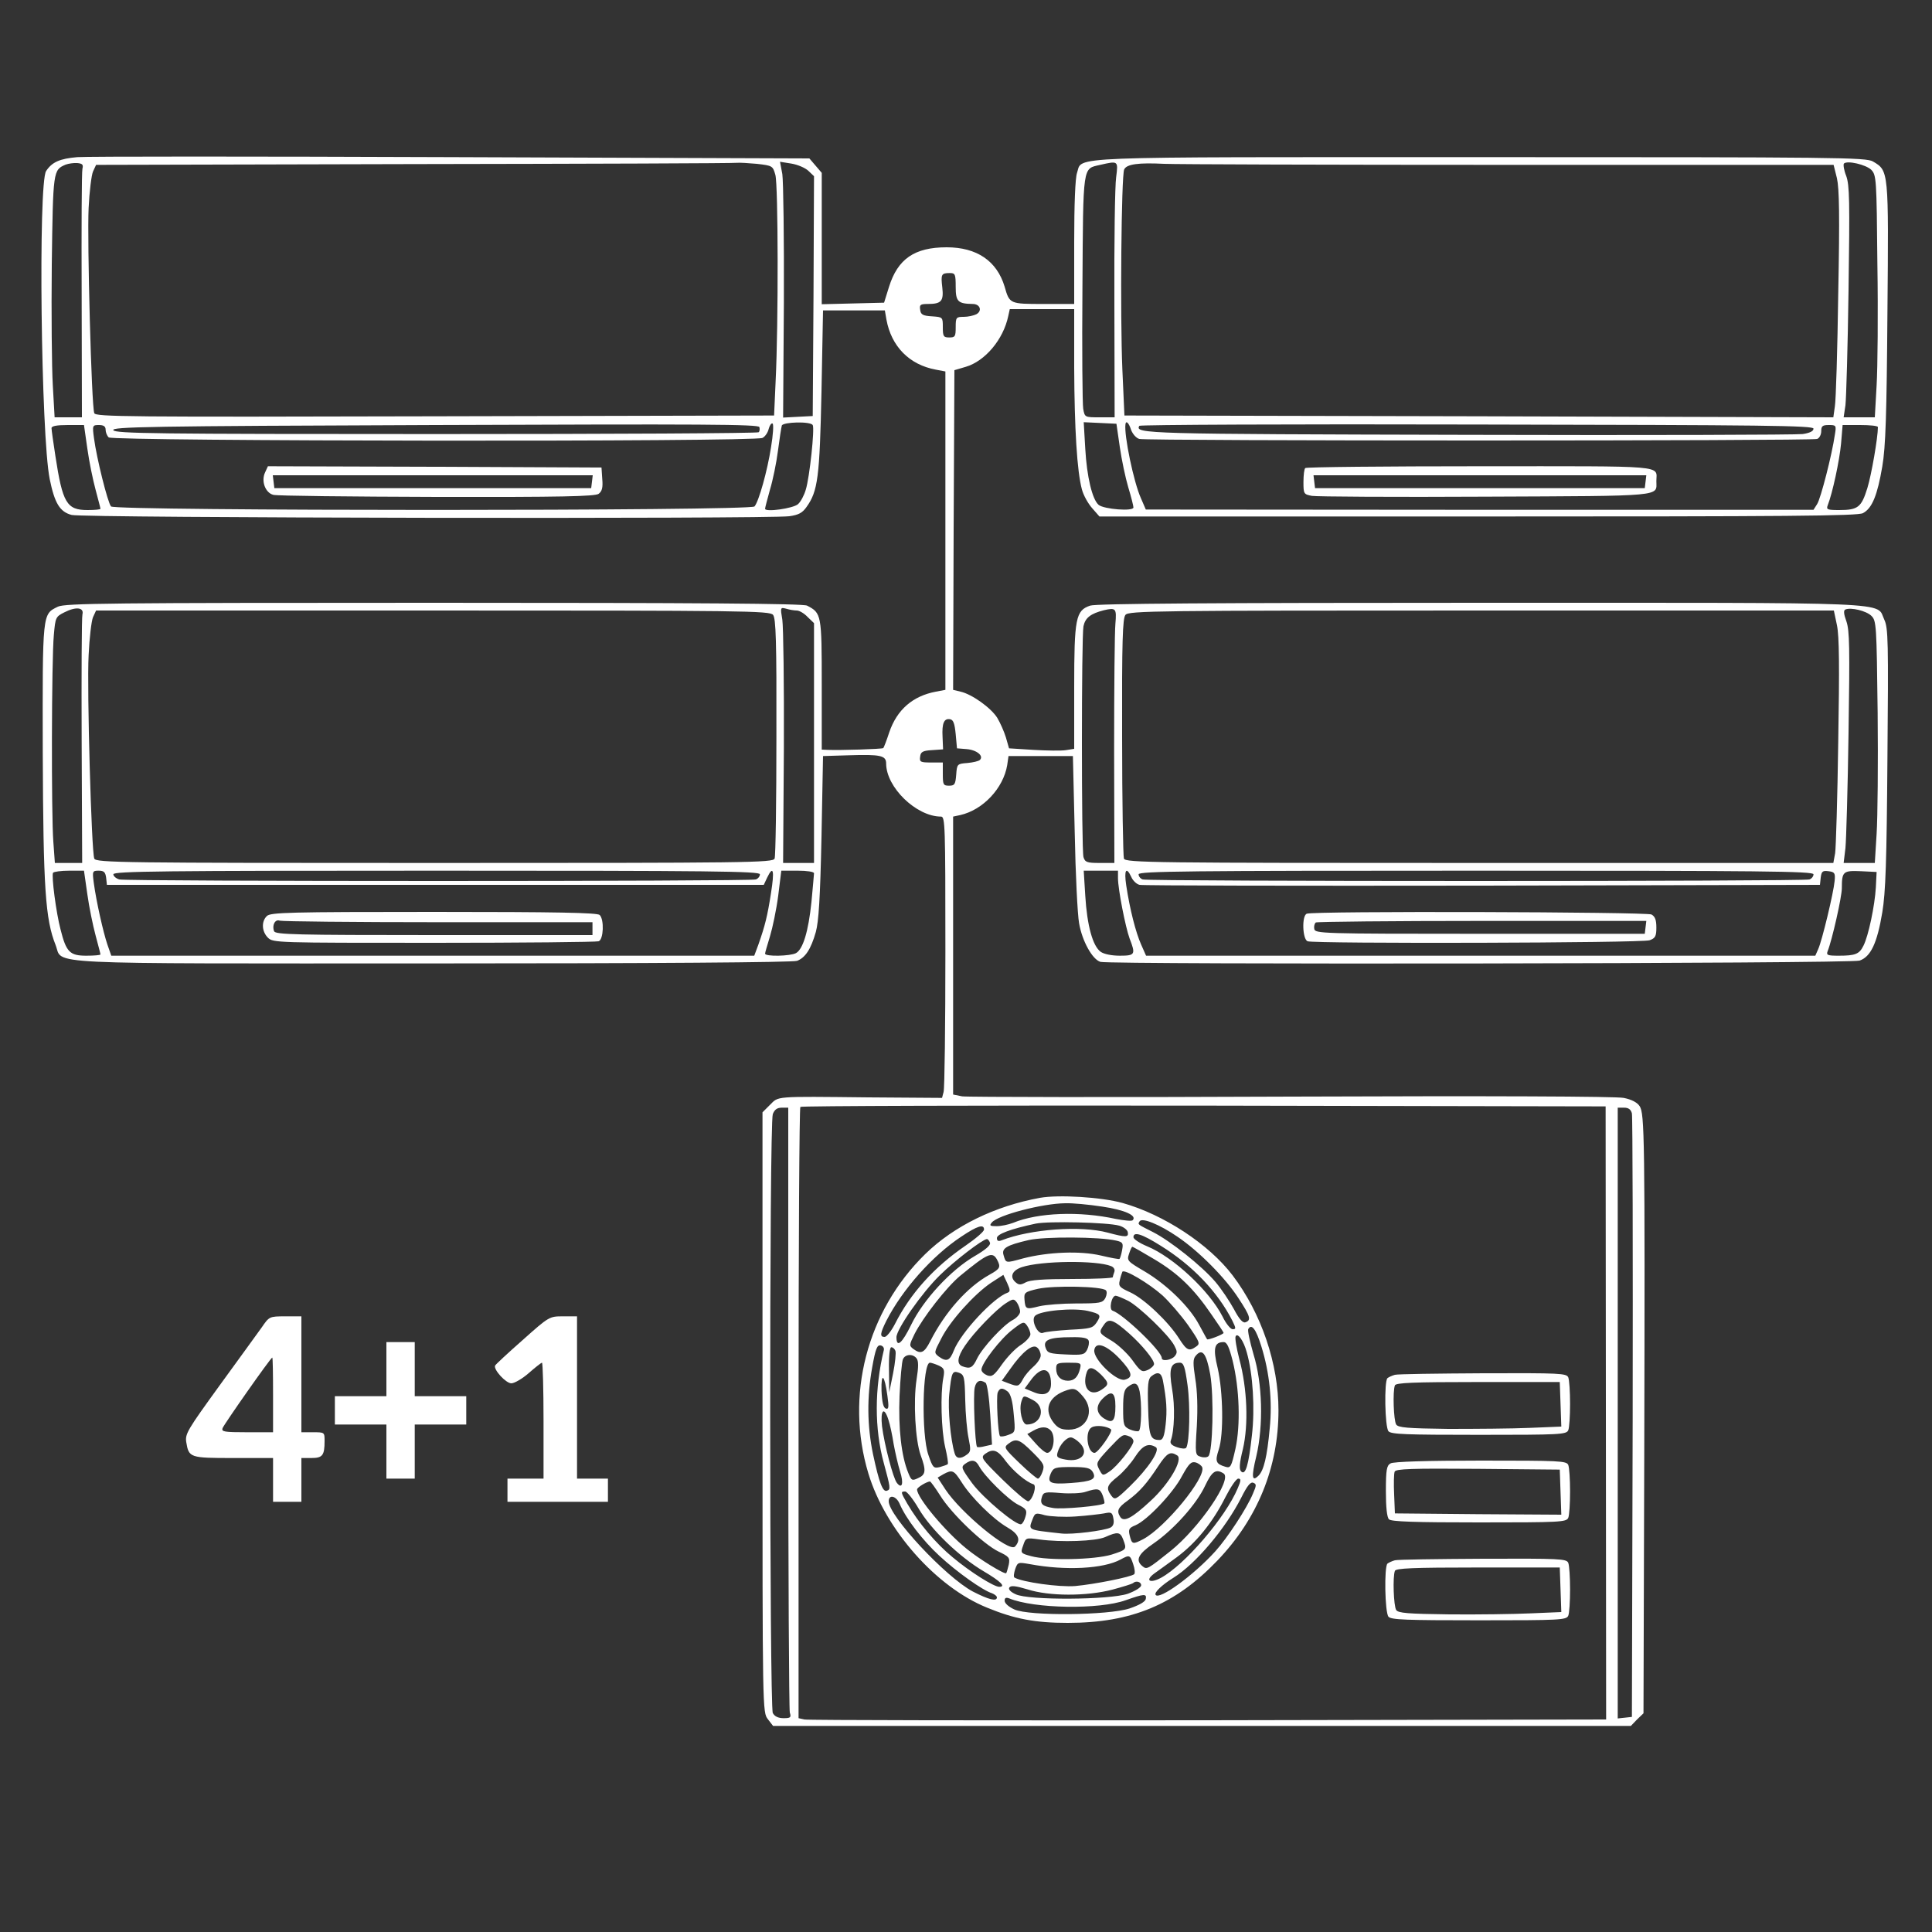 <svg width="150" height="150" viewBox="0 0 150 150" fill="none" xmlns="http://www.w3.org/2000/svg">
<rect x="0" y="0" width="150" height="150" fill="#333333" stroke="none"/>
<path d="M6 12.2C4.64 12.32 4.04 12.58 3.58 13.28C2.96 14.22 3.18 33.82 3.86 37.2C4.24 39.06 4.64 39.74 5.56 39.98C6.38 40.22 59.62 40.3 61.28 40.08C62 39.98 62.3 39.82 62.62 39.36C63.5 38.14 63.64 37.04 63.78 30.4L63.9 24.1H66.3H68.7L68.82 24.8C69.2 26.9 70.6 28.32 72.66 28.7L73.4 28.84V41.2V53.56L72.66 53.7C70.86 54.04 69.64 55.1 69.04 56.86C68.84 57.48 68.62 58.04 68.58 58.08C68.5 58.16 65.22 58.26 64.26 58.22L63.8 58.2V53.14C63.8 47.7 63.78 47.6 62.66 47.02C62.34 46.86 54.32 46.8 33.7 46.8C8.38 46.8 5.08 46.84 4.5 47.1C3.28 47.7 3.3 47.48 3.32 58.48C3.36 68.96 3.52 71.38 4.32 73.38C4.92 74.92 2.58 74.8 33.58 74.8C50.76 74.8 61.56 74.72 61.88 74.6C62.52 74.36 62.96 73.7 63.34 72.36C63.56 71.56 63.68 69.76 63.78 65L63.9 58.7L65.9 58.64C68.38 58.56 68.8 58.66 68.8 59.28C68.8 61.12 71.14 63.4 73.06 63.4C73.38 63.4 73.4 64.04 73.4 73.84C73.4 79.6 73.34 84.52 73.26 84.78L73.14 85.24L67.42 85.2C60 85.12 60.48 85.1 59.78 85.78L59.2 86.36V109.66C59.2 132.92 59.2 132.94 59.62 133.48L60.02 134H93.32H126.62L127.1 133.5L127.6 133.02L127.66 112.66C127.72 88.16 127.68 86.46 127.3 85.88C127.12 85.6 126.68 85.36 126.06 85.24C125.46 85.12 115.74 85.08 100.26 85.14C86.58 85.2 75.08 85.18 74.7 85.12L74 84.98V74.2V63.4L74.56 63.28C76.32 62.88 77.9 61.2 78.2 59.4L78.3 58.7H80.8H83.3L83.44 64.6C83.5 67.84 83.66 71.02 83.78 71.68C84.02 73.08 84.82 74.5 85.44 74.68C86.32 74.9 143.7 74.82 144.38 74.58C145.24 74.28 145.74 73.24 146.14 70.84C146.4 69.28 146.48 66.92 146.54 58.86C146.62 49.82 146.6 48.76 146.3 48.12C145.62 46.7 147.94 46.8 114.94 46.8C94.38 46.8 85.08 46.86 84.64 47.02C83.52 47.4 83.4 47.98 83.4 53.36V58.14L82.76 58.24C82.4 58.3 81.26 58.28 80.22 58.22L78.34 58.1L78.1 57.26C77.96 56.8 77.66 56.12 77.42 55.72C76.92 54.94 75.46 53.9 74.58 53.7L74 53.56L74.04 41.16L74.1 28.74L74.98 28.48C76.48 28.04 77.9 26.36 78.28 24.54L78.4 24H80.9H83.4V28.54C83.42 33.26 83.62 36.6 84 38C84.12 38.46 84.48 39.1 84.8 39.46L85.36 40.1H114.76C138.98 40.1 144.22 40.06 144.64 39.84C145.36 39.46 145.76 38.44 146.14 36.22C146.4 34.7 146.48 32.24 146.54 24.26C146.64 13.2 146.64 13.26 145.42 12.54C144.88 12.22 142.76 12.2 114.9 12.2C81.98 12.2 84.08 12.12 83.62 13.42C83.48 13.82 83.4 15.86 83.4 18.82V23.6H81.02C78.4 23.6 78.38 23.6 78 22.26C77.4 20.26 75.84 19.2 73.5 19.2C71 19.2 69.7 20.1 69.02 22.28L68.64 23.5L66.22 23.56L63.8 23.62V18.52V13.42L63.32 12.86L62.84 12.3L35.06 12.2C19.8 12.14 6.72 12.14 6 12.2ZM6.4 13.1C6.34 13.32 6.32 17.76 6.34 22.94L6.36 32.4H5.3H4.24L4.1 29.92C4.02 28.56 3.98 24.34 4.02 20.54C4.12 13.22 4.12 13.2 5.1 12.78C5.32 12.7 5.72 12.64 6 12.66C6.4 12.7 6.48 12.78 6.4 13.1ZM58.76 12.72C59.98 12.86 60 12.88 60.2 13.58C60.42 14.36 60.44 25.14 60.22 29.58L60.1 32.26L33.78 32.32C9.82 32.38 7.44 32.36 7.32 32.08C7.1 31.54 6.76 18.62 6.88 16.16C6.94 14.88 7.1 13.6 7.22 13.32L7.46 12.8L32.18 12.74C45.78 12.72 57.04 12.68 57.22 12.64C57.4 12.62 58.1 12.66 58.76 12.72ZM62.76 13.26L63.2 13.68L63.16 22.98L63.1 32.3L61.96 32.36L60.8 32.42L60.86 23.46C60.88 18.54 60.82 14.06 60.74 13.52L60.56 12.56L61.44 12.7C61.92 12.78 62.5 13.02 62.76 13.26ZM86.66 13.74C86.56 14.38 86.5 18.84 86.52 23.64L86.54 32.4H85.38C84.22 32.4 84.22 32.4 84.1 31.74C84.04 31.4 84 27.16 84.04 22.36C84.1 12.68 84.04 13.12 85.42 12.8C86.82 12.48 86.82 12.48 86.66 13.74ZM117.12 12.8H142.36L142.62 13.84C142.8 14.66 142.84 16.74 142.72 22.8C142.66 27.14 142.54 31.08 142.46 31.54L142.34 32.4L114.82 32.32L87.3 32.26L87.14 28.68C86.96 24.48 87.06 13.66 87.28 13.16C87.46 12.74 88.4 12.62 90.38 12.72C91.2 12.76 103.22 12.8 117.12 12.8ZM145.28 13.18C145.68 13.6 145.7 13.82 145.76 20.52C145.82 24.32 145.78 28.56 145.7 29.92L145.56 32.4H144.36H143.14L143.28 31.46C143.34 30.94 143.46 26.92 143.52 22.52C143.62 15.62 143.6 14.38 143.34 13.66C143.16 13.22 143.1 12.78 143.16 12.7C143.42 12.44 144.86 12.78 145.28 13.18ZM74.2 22.28C74.2 23.42 74.38 23.58 75.52 23.6C76.1 23.6 76.28 24.14 75.8 24.4C75.6 24.5 75.16 24.6 74.82 24.6C74.24 24.6 74.2 24.64 74.2 25.4C74.2 26.12 74.16 26.2 73.7 26.2C73.26 26.2 73.2 26.12 73.2 25.42C73.2 24.62 73.2 24.62 72.36 24.56C71.64 24.52 71.48 24.42 71.44 24.04C71.38 23.66 71.46 23.6 72.04 23.6C73.08 23.6 73.28 23.38 73.16 22.32C73.04 21.3 73.08 21.2 73.74 21.2C74.16 21.2 74.2 21.28 74.2 22.28ZM58.9 33.56C58.82 33.64 47.56 33.7 33.88 33.7C11.96 33.7 8.96 33.66 8.8 33.4C8.64 33.14 11.48 33.08 33.76 33C54.56 32.92 58.92 32.94 58.96 33.16C59 33.32 58.98 33.5 58.9 33.56ZM59.86 34.74C59.58 36.54 58.92 38.92 58.58 39.32C58.28 39.68 8.92 39.68 8.62 39.32C8.36 39.02 7.5 35.56 7.3 34.04C7.16 33.02 7.18 33 7.68 33C8.04 33 8.2 33.1 8.2 33.36C8.2 33.56 8.3 33.82 8.44 33.96C8.74 34.26 58.62 34.32 59.2 34C59.4 33.9 59.62 33.58 59.68 33.3C59.76 33.02 59.88 32.84 59.98 32.88C60.08 32.94 60.02 33.78 59.86 34.74ZM63.1 33C63.26 33.26 62.86 37.06 62.56 38.02C62.44 38.44 62.18 38.94 61.96 39.14C61.58 39.48 59.4 39.78 59.4 39.5C59.4 39.42 59.58 38.74 59.78 38.02C60 37.3 60.28 35.94 60.4 35C60.52 34.06 60.66 33.18 60.7 33.04C60.8 32.76 62.92 32.7 63.1 33ZM86.94 34.7C87.08 35.68 87.38 37.1 87.6 37.84C87.82 38.56 88 39.28 88 39.4C88 39.72 85.72 39.54 85.3 39.2C84.8 38.78 84.38 37 84.26 34.84L84.14 32.78L85.42 32.84L86.68 32.9L86.94 34.7ZM87.82 33.38C87.94 33.7 88.22 34.02 88.46 34.08C89.04 34.24 140.68 34.24 141.08 34.08C141.26 34.02 141.4 33.74 141.4 33.48C141.4 33.08 141.5 33 141.98 33C142.56 33 142.58 33.02 142.46 33.74C142.24 35.28 141.36 38.72 141.08 39.14L140.8 39.58H114.88L88.96 39.56L88.58 38.68C88.02 37.44 87.26 33.78 87.38 32.94C87.42 32.62 87.64 32.82 87.82 33.38ZM140.8 33.28C140.8 33.48 140.5 33.62 139.96 33.7C139.48 33.76 127.78 33.8 113.96 33.76C88.9 33.7 88.08 33.68 88.46 33.06C88.52 32.98 100.32 32.92 114.68 32.96C137.18 33 140.8 33.04 140.8 33.28ZM6.78 34.82C6.92 35.84 7.22 37.28 7.42 38.02C7.62 38.78 7.8 39.44 7.8 39.5C7.8 39.56 7.36 39.6 6.8 39.6C5.18 39.6 4.86 39.06 4.3 35.4C4.14 34.36 4 33.38 4 33.24C4 33.08 4.38 33 5.26 33H6.52L6.78 34.82ZM145.8 33.16C145.8 33.98 145.3 36.86 144.98 37.9C144.52 39.38 144.26 39.6 142.8 39.6C141.88 39.6 141.78 39.56 141.9 39.24C142.28 38.28 142.82 35.74 142.94 34.44L143.06 33H144.42C145.18 33 145.8 33.06 145.8 33.16ZM6.4 47.7C6.34 47.92 6.32 52.36 6.34 57.54L6.38 67H5.32H4.26L4.14 65.34C3.98 63.3 4 51.2 4.18 49.3C4.3 47.94 4.32 47.88 5 47.54C5.9 47.08 6.54 47.16 6.4 47.7ZM61.86 47.4C62.06 47.4 62.44 47.62 62.7 47.9L63.2 48.38V57.7V67H62H60.8L60.86 58.04C60.88 53.12 60.82 48.66 60.74 48.12C60.58 47.16 60.58 47.14 61.04 47.26C61.3 47.34 61.66 47.4 61.86 47.4ZM86.6 48.42C86.54 49.02 86.5 53.44 86.5 58.24L86.52 67H85.38C84.38 67 84.24 66.94 84.12 66.54C83.96 65.94 83.96 49.42 84.12 48.62C84.26 47.96 84.68 47.64 85.7 47.38C86.64 47.16 86.7 47.24 86.6 48.42ZM145.3 47.82C145.68 48.2 145.7 48.52 145.78 55.34C145.82 59.28 145.78 63.5 145.7 64.74L145.56 67H144.36H143.14L143.28 65.84C143.34 65.22 143.46 61.18 143.52 56.9C143.62 50.28 143.6 48.98 143.36 48.26C143.14 47.66 143.12 47.38 143.28 47.32C143.7 47.14 144.9 47.42 145.3 47.82ZM60.02 47.74C60.24 48 60.3 49.74 60.28 57.2C60.28 62.22 60.22 66.48 60.14 66.66C60.02 66.98 58.16 67 33.72 67C9.48 67 7.44 66.98 7.32 66.66C7.1 66.12 6.74 53.46 6.88 50.88C6.94 49.54 7.1 48.2 7.22 47.92L7.46 47.4H33.6C57.72 47.4 59.78 47.42 60.02 47.74ZM142.62 48.54C142.8 49.4 142.82 51.74 142.72 57.6C142.66 61.94 142.54 65.84 142.48 66.24L142.34 67H114.86C89.46 67 87.38 66.98 87.26 66.66C87.2 66.48 87.12 62.22 87.12 57.2C87.1 49.74 87.16 48 87.38 47.74C87.62 47.42 89.78 47.4 115.02 47.4H142.38L142.62 48.54ZM74.2 57L74.3 58.1L75.04 58.16C75.82 58.22 76.4 58.68 76.08 59C75.98 59.1 75.54 59.2 75.1 59.24C74.32 59.3 74.3 59.32 74.24 60.14C74.18 60.9 74.12 61 73.68 61C73.24 61 73.2 60.92 73.2 60.1V59.2H72.28C71.46 59.2 71.38 59.16 71.44 58.74C71.48 58.38 71.64 58.28 72.36 58.24L73.22 58.18L73.18 57.22C73.12 56.14 73.3 55.76 73.76 55.84C74.02 55.88 74.12 56.18 74.2 57ZM6.78 69.42C6.92 70.44 7.22 71.88 7.42 72.62C7.62 73.38 7.8 74.04 7.8 74.1C7.8 74.16 7.3 74.2 6.7 74.2C5.42 74.2 5.14 73.92 4.7 72.16C4.36 70.88 3.98 67.98 4.12 67.76C4.18 67.68 4.74 67.6 5.38 67.6H6.52L6.78 69.42ZM8.24 68.14L8.3 68.7H33.8H59.3L59.56 68.14C60.04 67.14 60.14 67.58 59.86 69.34C59.58 71.14 59.4 71.86 58.88 73.34L58.56 74.2H33.6H8.64L8.34 73.34C8.02 72.4 7.48 70.02 7.28 68.54C7.16 67.64 7.18 67.6 7.66 67.6C8.08 67.6 8.18 67.72 8.24 68.14ZM59 67.88C59 68.04 58.86 68.22 58.68 68.28C58.28 68.44 9.84 68.44 9.26 68.28C9 68.2 8.8 68.02 8.8 67.88C8.8 67.64 12.66 67.6 33.9 67.6C55.22 67.6 59 67.64 59 67.88ZM63.2 67.8C63.2 67.9 63.1 68.92 63 70.04C62.76 72.34 62.34 73.7 61.8 74C61.36 74.24 59.4 74.28 59.4 74.04C59.4 73.96 59.58 73.36 59.78 72.7C59.98 72.04 60.28 70.62 60.42 69.54L60.66 67.6H61.94C62.64 67.6 63.2 67.68 63.2 67.8ZM86.8 68.18C86.8 69.04 87.38 71.98 87.7 72.86C88.18 74.1 88.14 74.2 86.94 74.2C86.32 74.2 85.72 74.08 85.46 73.9C84.84 73.46 84.4 71.86 84.26 69.54L84.14 67.6H85.46H86.8V68.18ZM87.84 68.1C87.96 68.38 88.26 68.66 88.48 68.7C88.72 68.76 100.7 68.78 115.1 68.76L141.3 68.7L141.36 68.14C141.42 67.66 141.5 67.58 141.96 67.64C142.44 67.7 142.5 67.78 142.44 68.4C142.36 69.3 141.46 73.06 141.16 73.7L140.94 74.2H114.96H88.98L88.6 73.34C88.18 72.4 87.72 70.6 87.44 68.74C87.26 67.54 87.44 67.24 87.84 68.1ZM140.8 67.88C140.8 68.04 140.66 68.22 140.48 68.28C140.08 68.44 89.12 68.44 88.72 68.28C88.54 68.22 88.4 68.04 88.4 67.88C88.4 67.64 92.28 67.6 114.6 67.6C136.74 67.6 140.8 67.64 140.8 67.88ZM145.64 68.9C145.56 70.32 145.06 72.68 144.68 73.42C144.36 74.08 144.04 74.2 142.76 74.2C141.88 74.2 141.78 74.16 141.9 73.84C142.24 73 143 69.64 143 68.96C143 67.66 143.1 67.58 144.48 67.64L145.7 67.7L145.64 68.9ZM124.68 109.7L124.7 133.5L93.8 133.56C76.8 133.58 62.7 133.56 62.46 133.5L62 133.4V109.72C62 96.72 62.06 86 62.14 85.94C62.2 85.86 76.3 85.82 93.46 85.84L124.66 85.9L124.68 109.7ZM61.2 109.24C61.2 122.04 61.26 132.7 61.32 132.96C61.44 133.34 61.38 133.4 60.84 133.4C60.42 133.4 60.14 133.26 60 133C59.74 132.5 59.72 87.22 60 86.5C60.14 86.14 60.34 86 60.7 86H61.2V109.24ZM126.7 86.44C126.76 86.7 126.78 97.34 126.76 110.1L126.7 133.3L126.16 133.36L125.6 133.42V109.72V86H126.1C126.44 86 126.62 86.14 126.7 86.44Z" fill="white"/>
<path d="M20.58 36.68C20.26 37.36 20.6 38.26 21.22 38.42C21.48 38.5 27.2 38.56 33.92 38.58C43.58 38.6 46.2 38.54 46.48 38.34C46.74 38.14 46.82 37.86 46.76 37.2L46.7 36.3L33.74 36.24L20.8 36.2L20.58 36.68ZM45.96 37.4L45.9 37.9H33.6H21.3L21.24 37.4L21.18 36.9H33.6H46.02L45.96 37.4Z" fill="white"/>
<path d="M101.34 36.34C101.26 36.4 101.2 36.9 101.2 37.42C101.2 38.34 101.22 38.38 101.86 38.5C102.2 38.56 108.28 38.6 115.36 38.56C129.38 38.5 128.6 38.56 128.6 37.36C128.6 36.1 129.66 36.2 114.92 36.2C107.52 36.2 101.4 36.26 101.34 36.34ZM127.76 37.4L127.7 37.9H114.9H102.1L102.04 37.4L101.98 36.9H114.9H127.82L127.76 37.4Z" fill="white"/>
<path d="M20.72 71.12C20.28 71.54 20.32 72.32 20.8 72.8C21.2 73.2 21.46 73.2 33.68 73.2C40.54 73.2 46.3 73.14 46.48 73.08C46.86 72.94 46.92 71.4 46.56 71.04C46.38 70.86 43.24 70.8 33.68 70.8C22.44 70.8 21 70.84 20.72 71.12ZM34.02 71.6H46V72.1V72.6H33.7C22.94 72.6 21.38 72.56 21.28 72.3C21.1 71.84 21.36 71.34 21.72 71.48C21.9 71.54 27.42 71.6 34.02 71.6Z" fill="white"/>
<path d="M101.46 70.94C101.06 71.08 101.12 72.92 101.52 73.08C102.06 73.28 127.52 73.22 128.08 73C128.52 72.84 128.6 72.68 128.6 72.02C128.6 71.42 128.5 71.16 128.22 71C127.82 70.8 101.96 70.72 101.46 70.94ZM127.76 72L127.7 72.5H114.9C102.54 72.5 102.1 72.48 102.04 72.12C102 71.92 102.06 71.7 102.16 71.62C102.28 71.56 108.08 71.5 115.08 71.5H127.82L127.76 72Z" fill="white"/>
<path d="M80.74 93C77.24 93.64 74.08 95.18 71.84 97.36C67.3 101.8 65.6 108.36 67.42 114.4C68.74 118.76 72.68 123.22 76.64 124.82C78.78 125.7 80.38 126 82.9 126C87.86 126 91.24 124.58 94.52 121.16C97.64 117.9 99.26 113.92 99.26 109.5C99.26 105.88 97.94 101.98 95.7 99.02C93.86 96.6 90.36 94.3 87.16 93.4C85.5 92.94 82.2 92.74 80.74 93ZM85.58 93.68C87.34 93.94 88.3 94.38 87.94 94.74C87.86 94.82 87.28 94.76 86.64 94.64C83.82 94.02 80.6 94.14 78.66 94.94C78.3 95.08 77.72 95.2 77.38 95.2C76.86 95.2 76.8 95.16 77 94.92C77.46 94.34 80.92 93.44 82.7 93.42C83.26 93.4 84.54 93.52 85.58 93.68ZM91.42 96.02C93.08 97.14 95.14 99.22 96.16 100.8C97.08 102.2 97.16 102.5 96.7 102.66C96.5 102.74 96.22 102.44 95.8 101.64C95.46 101.02 94.82 100.06 94.36 99.52C93.3 98.28 90.86 96.34 89.52 95.66C88.3 95.04 88.32 95.08 88.48 94.82C88.68 94.52 90.02 95.06 91.42 96.02ZM86.9 95.16C87.24 95.26 87.52 95.48 87.56 95.66C87.64 96.08 87.42 96.08 86 95.7C83.92 95.14 80.02 95.42 77.76 96.3C77.5 96.4 77.4 96.34 77.4 96.12C77.4 95.82 78.44 95.42 80.42 95C81.4 94.8 85.98 94.9 86.9 95.16ZM76.4 95.46C76.4 95.62 75.76 96.16 74.98 96.7C72.52 98.38 70.68 100.42 69.48 102.8C69.2 103.34 68.84 103.8 68.68 103.8C68.3 103.8 68.32 103.54 68.82 102.54C70.06 100.12 72.36 97.52 74.62 96.02C75.9 95.16 76.4 95.02 76.4 95.46ZM90.12 96.72C92.6 98.26 94.54 100.3 95.68 102.54C95.96 103.12 95.98 103.2 95.7 103.2C95.54 103.2 95.18 102.76 94.92 102.22C93.9 100.22 91.1 97.6 89.06 96.76C88.48 96.52 88 96.2 88 96.06C88 95.6 88.62 95.78 90.12 96.72ZM86.66 96.32C87.18 96.44 87.22 96.52 87.12 97.06C87.06 97.4 86.96 97.7 86.92 97.74C86.88 97.78 86.24 97.66 85.48 97.48C83.86 97.1 81.38 97.2 79.44 97.7C78.06 98.08 78.1 98.08 77.92 97.46C77.74 96.92 78.14 96.68 79.86 96.28C81.1 96 85.38 96.02 86.66 96.32ZM76.86 96.48C76.94 96.66 76.54 97.02 75.68 97.52C73.82 98.6 71.68 100.92 70.74 102.86C70.04 104.3 69.6 104.68 69.6 103.82C69.6 103.2 71.58 100.36 72.98 99C74.14 97.86 76.26 96.24 76.62 96.2C76.7 96.2 76.8 96.32 76.86 96.48ZM89.64 97.78C91.48 98.88 92.68 100.04 94.06 102.06C94.58 102.8 95 103.44 95 103.48C95 103.6 93.8 104.06 93.72 103.98C93.68 103.94 93.42 103.44 93.1 102.86C92.36 101.46 90.6 99.74 88.88 98.72C87.52 97.92 87.48 97.88 87.66 97.34C87.76 97.04 87.86 96.8 87.92 96.8C87.96 96.8 88.74 97.24 89.64 97.78ZM77.4 97.78C77.72 98.38 77.66 98.5 76.84 98.96C75.1 99.92 73.38 101.86 72.22 104.14C71.76 105.04 71.5 105.16 70.92 104.74C70.58 104.48 70.58 104.44 71 103.58C71.66 102.28 73.48 99.94 74.54 99.06C76.66 97.32 77.04 97.14 77.4 97.78ZM86.26 98.3C86.48 98.38 86.58 98.58 86.52 98.74C86.46 98.9 86.4 99.1 86.4 99.16C86.4 99.24 84.98 99.3 83.26 99.3C81 99.3 79.96 99.38 79.64 99.56C79.28 99.76 79.12 99.78 78.88 99.58C78.36 99.16 78.56 98.64 79.34 98.38C80.84 97.88 85.14 97.84 86.26 98.3ZM90.26 100.58C90.8 101.08 91.68 102.1 92.24 102.88C93.14 104.18 93.2 104.32 92.88 104.54C92.32 104.94 92.14 104.86 91.54 103.92C90.72 102.62 88.84 100.84 87.76 100.34C86.92 99.96 86.82 99.86 86.94 99.4C87 99.12 87.1 98.84 87.14 98.74C87.28 98.5 89.18 99.62 90.26 100.58ZM78.24 100.36C77.16 100.72 74.62 103.44 74.06 104.84C73.74 105.66 73.5 105.76 72.88 105.32C72.5 105.02 72.52 105 73.08 103.92C73.76 102.56 75.66 100.46 76.94 99.6L77.9 98.98L78.2 99.62C78.44 100.14 78.44 100.28 78.24 100.36ZM85.86 100.18C85.96 100.28 85.94 100.52 85.82 100.78C85.6 101.16 85.42 101.2 83.58 101.2C82.48 101.2 81.18 101.3 80.68 101.42C79.66 101.68 79.6 101.66 79.54 100.88C79.5 100.36 79.56 100.3 80.6 100.06C81.8 99.8 85.54 99.86 85.86 100.18ZM87.6 101C88.44 101.44 90.76 103.66 91.18 104.48C91.4 104.9 91.42 105.04 91.2 105.3C90.94 105.6 90.2 105.72 90.2 105.44C90.2 104.9 87.22 102.04 86.38 101.76C86.08 101.66 86.3 100.6 86.62 100.6C86.72 100.6 87.16 100.78 87.6 101ZM79.2 101.84C79.2 102.02 78.94 102.32 78.64 102.48C77.9 102.86 76.28 104.62 75.86 105.48C75.52 106.2 75.32 106.3 74.72 106.08C74.26 105.9 74.32 105.36 74.92 104.48C75.6 103.46 77.34 101.66 78.1 101.18C78.66 100.82 78.72 100.82 78.96 101.14C79.08 101.32 79.2 101.64 79.2 101.84ZM84.46 101.78C85.46 102.02 85.52 102.1 85.14 102.68C84.84 103.12 84.66 103.16 83.06 103.24C82.1 103.3 81.16 103.4 80.98 103.48C80.58 103.66 80.02 102.5 80.36 102.16C80.76 101.76 83.3 101.52 84.46 101.78ZM87.7 103.56C88.68 104.44 89.6 105.56 89.6 105.9C89.6 106.02 89.38 106.24 89.12 106.36C88.66 106.56 88.56 106.5 87.9 105.58C87.5 105.04 86.76 104.36 86.28 104.08C85.3 103.5 85.28 103.46 85.72 102.84C86.08 102.32 86.44 102.44 87.7 103.56ZM80 103.6C80 103.78 79.66 104.16 79.26 104.42C78.84 104.68 78.2 105.36 77.8 105.92C77.18 106.8 77.02 106.92 76.64 106.78C76.4 106.68 76.2 106.5 76.2 106.34C76.2 105.86 77.68 103.94 78.6 103.24C79.42 102.6 79.5 102.58 79.74 102.92C79.88 103.12 80 103.42 80 103.6ZM97.94 104.56C98.56 106.56 98.8 108.76 98.58 110.9C98.38 113.1 98.12 114.16 97.72 114.56C97.2 115.08 97.14 114.7 97.54 113.06C98.1 110.66 98.02 107.4 97.32 105.14C97.04 104.16 96.84 103.28 96.92 103.18C97.18 102.74 97.52 103.2 97.94 104.56ZM96.8 105C97.28 106.68 97.44 109.36 97.2 111.42C96.94 113.78 96.7 114.58 96.36 114.24C96.2 114.08 96.22 113.62 96.5 112.5C96.94 110.6 96.84 107.82 96.22 105.52C96 104.66 95.86 103.86 95.94 103.74C96.1 103.46 96.56 104.1 96.8 105ZM84.52 104.08C84.58 104.24 84.52 104.56 84.4 104.8C84.2 105.18 84.04 105.22 82.76 105.16C81.5 105.1 81.32 105.06 81.18 104.64C80.96 104.04 81.46 103.82 83.16 103.82C84.06 103.8 84.44 103.88 84.52 104.08ZM95.7 105.64C96.24 107.84 96.32 110.64 95.92 112.48C95.6 113.9 95.54 114 95.14 113.88C94.4 113.66 94.32 113.46 94.62 112.56C95.02 111.36 94.96 108.06 94.54 106.22C94.16 104.68 94.28 104.2 95 104.2C95.26 104.2 95.42 104.56 95.7 105.64ZM68.62 104.82C67.9 107.8 67.88 110.9 68.62 113.6C69.14 115.52 69.16 115.64 68.86 115.74C68.54 115.86 68.26 115.14 67.78 112.9C67.32 110.68 67.3 108.46 67.72 106.14C67.98 104.7 68.1 104.4 68.38 104.46C68.56 104.5 68.66 104.66 68.62 104.82ZM80.8 105.24C80.8 105.46 80.54 105.84 80.24 106.1C79.94 106.36 79.56 106.8 79.42 107.08C79.1 107.66 79.04 107.68 78.3 107.4L77.78 107.2L78.44 106.28C79.38 104.94 80.18 104.32 80.52 104.62C80.68 104.74 80.8 105.02 80.8 105.24ZM86.96 105.52C87.92 106.56 88 106.94 87.32 107.12C86.68 107.28 84.86 105.52 84.96 104.82C85.06 104.12 85.92 104.42 86.96 105.52ZM69.52 104.88C69.58 105.02 69.5 105.82 69.34 106.62L69.04 108.1L69.02 106.34C69 105.26 69.08 104.6 69.2 104.6C69.32 104.6 69.46 104.72 69.52 104.88ZM93.96 106.7C94.26 108.42 94.16 112.72 93.82 113.06C93.72 113.16 93.44 113.18 93.22 113.1C92.8 112.98 92.78 112.9 92.92 110.74C93 109.28 92.96 108 92.8 107.04C92.62 105.88 92.62 105.52 92.82 105.28C93.34 104.64 93.66 105.06 93.96 106.7ZM71.16 105.46C71.32 105.66 71.32 106.12 71.16 107.12C70.9 108.82 71.06 111.8 71.48 112.98C71.92 114.18 71.88 114.5 71.28 114.76C70.82 114.98 70.76 114.96 70.52 114.36C69.98 113.06 69.74 110.9 69.84 108.38C69.9 107.02 70.02 105.74 70.1 105.54C70.26 105.14 70.86 105.08 71.16 105.46ZM72.88 106.02C73.3 106.22 73.36 106.34 73.24 106.98C73 108.22 73.08 111.04 73.38 112.34C73.54 113.02 73.64 113.62 73.58 113.68C73.54 113.72 73.26 113.82 72.98 113.9C72.48 114.02 72.42 113.96 72.08 112.96C71.52 111.36 71.62 105.8 72.2 105.8C72.3 105.8 72.6 105.9 72.88 106.02ZM83.86 106.24C83.7 106.92 83.4 107.2 82.92 107.2C82.36 107.2 82 106.84 82 106.26C82 105.84 82.1 105.8 82.98 105.8C83.9 105.8 83.96 105.82 83.86 106.24ZM92.2 107.54C92.42 109.12 92.36 111.96 92.1 112.4C92.04 112.5 91.72 112.48 91.38 112.36C90.96 112.22 90.82 112.06 90.9 111.84C91.18 111.1 91.24 109.16 91 107.84C90.74 106.28 90.88 105.8 91.6 105.8C91.9 105.8 92 106.1 92.2 107.54ZM81.6 107.44C81.6 108.2 81.08 108.44 80.24 108.08L79.56 107.8L80 107.2C80.84 106.02 81.6 106.12 81.6 107.44ZM85.48 106.72C86.12 107.38 86.12 107.5 85.52 107.9C84.68 108.46 84.04 107.82 84.32 106.72C84.48 106.06 84.8 106.06 85.48 106.72ZM74.94 108.7C74.96 109.76 75.08 111.1 75.2 111.66C75.38 112.56 75.38 112.72 75.06 112.94C74.58 113.3 74.24 113.26 74.12 112.84C73.8 111.8 73.58 109.38 73.7 108.24C73.88 106.5 73.94 106.4 74.46 106.58C74.86 106.74 74.9 106.9 74.94 108.7ZM90.28 107.14C90.58 108.72 90.62 109.52 90.5 110.6C90.4 111.52 90.28 111.8 90.04 111.8C89.3 111.8 89.2 111.5 89.14 109.28C89.08 107.5 89.14 107.06 89.38 106.86C89.88 106.46 90.16 106.56 90.28 107.14ZM68.9 108.38C69.02 109.24 69 109.44 68.78 109.36C68.58 109.3 68.48 108.86 68.44 107.98C68.4 106.48 68.68 106.72 68.9 108.38ZM76.52 107.36C76.64 107.44 76.8 108.5 76.88 109.82L77.02 112.16L76.48 112.28C76.2 112.36 75.92 112.38 75.86 112.34C75.7 112.18 75.54 108.24 75.68 107.72C75.8 107.2 76.1 107.08 76.52 107.36ZM88.48 108.02C88.66 108.96 88.62 110.96 88.42 111.1C88.32 111.16 88 111.1 87.72 110.98C87.24 110.76 87.2 110.64 87.2 109.34C87.2 108.24 87.28 107.88 87.56 107.68C88.1 107.26 88.34 107.36 88.48 108.02ZM78.24 108.04C78.46 108.22 78.62 108.78 78.7 109.74C78.84 111.2 78.84 111.2 78.3 111.4C78 111.52 77.7 111.56 77.64 111.5C77.48 111.34 77.34 108.46 77.46 108.12C77.62 107.74 77.82 107.72 78.24 108.04ZM84.1 108.44C85.04 109.54 84.4 111 82.98 111C82.4 111 82.14 110.88 81.82 110.48C81.04 109.5 81.36 108.52 82.6 108.02C83.38 107.72 83.52 107.76 84.1 108.44ZM86.6 109.18C86.6 110.34 86.38 110.56 85.7 110.12C85.1 109.72 85.06 109.14 85.6 108.6C86.3 107.9 86.6 108.08 86.6 109.18ZM80.2 108.7C81.24 109.24 80.88 110.6 79.72 110.6C79.36 110.6 79.1 109.46 79.3 108.82C79.46 108.32 79.46 108.32 80.2 108.7ZM68.98 110.24C69.1 110.6 69.28 111.44 69.38 112.1C69.5 112.76 69.72 113.72 69.88 114.24C70.18 115.18 70.04 115.64 69.64 115.14C69.34 114.78 68.66 112.14 68.48 110.74C68.34 109.46 68.64 109.16 68.98 110.24ZM86.26 110.98C86.42 111.14 85.26 112.8 84.98 112.8C84.42 112.8 84.2 111.12 84.76 110.82C85.1 110.62 85.96 110.72 86.26 110.98ZM81.56 111.04C82 111.48 81.8 112.8 81.3 112.8C81.16 112.8 80.76 112.48 80.4 112.06L79.76 111.34L80.22 111.08C80.82 110.74 81.26 110.74 81.56 111.04ZM87.68 111.52C87.86 111.58 88 111.76 88 111.9C88 112.26 86.72 113.88 86.12 114.26C85.62 114.6 85.6 114.58 85.34 114.08C85.08 113.58 85.12 113.52 86.08 112.48C87.16 111.34 87.18 111.32 87.68 111.52ZM83.82 112.02C84.6 112.8 83.98 113.56 82.72 113.32C82.08 113.2 82 113.12 82.12 112.74C82.28 112.16 82.8 111.6 83.14 111.6C83.28 111.6 83.58 111.78 83.82 112.02ZM80.18 112.76C81.04 113.62 81.12 113.76 80.94 114.26C80.84 114.56 80.68 114.8 80.58 114.8C80.5 114.8 79.84 114.26 79.16 113.6C77.96 112.44 77.92 112.38 78.28 112.1C78.88 111.64 79.14 111.72 80.18 112.76ZM89.74 112.36C90.1 112.58 89.14 114.02 87.72 115.4C86.62 116.46 86.56 116.48 86.28 116.12C85.86 115.54 85.92 115.32 86.78 114.64C87.2 114.3 87.8 113.62 88.12 113.12C88.7 112.22 89.16 112 89.74 112.36ZM78.1 113.46C78.66 114.2 79.66 115.06 80.24 115.24C80.52 115.34 80.18 116.44 79.84 116.56C79.72 116.6 78.82 115.84 77.86 114.9C76.2 113.26 76.12 113.16 76.48 112.88C77.1 112.44 77.46 112.56 78.1 113.46ZM91.4 113C91.88 113.3 90.78 115.2 89.34 116.52C87.9 117.86 87.26 118.2 86.98 117.78C86.68 117.3 86.78 117.06 87.56 116.5C88.48 115.82 89.04 115.18 89.92 113.84C90.62 112.78 90.86 112.66 91.4 113ZM76.02 113.84C76.44 114.62 78.26 116.42 79.04 116.82C79.68 117.14 79.76 117.26 79.62 117.74C79.54 118.04 79.4 118.3 79.28 118.34C78.9 118.46 76.36 116.34 75.48 115.16C74.64 114 74.6 113.9 74.92 113.66C75.44 113.28 75.76 113.34 76.02 113.84ZM93.34 113.92C93.64 114.72 90.48 118.58 88.76 119.5C87.94 119.92 87.88 119.92 87.7 119.18C87.6 118.74 87.66 118.62 88.16 118.42C89.06 118.04 91.1 115.9 91.78 114.58C92.3 113.64 92.48 113.46 92.82 113.54C93.04 113.6 93.28 113.78 93.34 113.92ZM84.84 114.28C85.16 114.84 84.8 115.02 83.16 115.14C81.52 115.26 81.26 115.14 81.6 114.36C81.8 113.94 81.94 113.9 83.22 113.9C84.38 113.9 84.66 113.98 84.84 114.28ZM74.66 115.08C75.4 116.26 77.1 117.94 78.2 118.58C79.1 119.1 79.28 119.56 78.8 120.08C78.34 120.54 74.62 117.48 73.4 115.64L72.8 114.72L73.24 114.46C73.94 114.08 74.06 114.14 74.66 115.08ZM95 114.4C95.7 114.84 93.1 118.64 90.88 120.42C89.1 121.84 89.04 121.88 88.7 121.6C88.12 121.12 88.38 120.64 89.58 119.82C91.12 118.76 92.9 116.78 93.56 115.36C94.1 114.22 94.4 114.02 95 114.4ZM96.1 115.54C95.16 117.8 91.98 121.5 90.14 122.5C89.28 122.96 88.88 122.72 89.6 122.18C89.88 121.98 90.66 121.42 91.34 120.92C92.84 119.82 94.16 118.2 95.14 116.24C95.54 115.46 95.98 114.8 96.14 114.8C96.36 114.8 96.36 114.94 96.1 115.54ZM73 116.12C73.88 117.54 76.34 119.88 77.52 120.46C78.36 120.86 78.42 120.94 78.32 121.48C78.24 121.8 78.16 122.1 78.12 122.14C78 122.26 75.98 121.02 75.04 120.24C73.38 118.9 71.2 116.28 71.2 115.64C71.2 115.48 71.94 115.04 72.2 115.02C72.26 115.02 72.62 115.52 73 116.12ZM97.28 115.96C96.82 117.08 95.3 119.4 94.36 120.44C92.66 122.32 89.98 124.26 89.72 123.82C89.6 123.64 90.2 123.06 91.1 122.5C92.84 121.42 95.16 118.66 96.38 116.26C96.82 115.38 97.08 115.04 97.3 115.12C97.56 115.22 97.56 115.32 97.28 115.96ZM85.62 116.12C85.72 116.42 85.78 116.68 85.74 116.72C85.56 116.92 82.42 117.2 81.76 117.08C80.9 116.94 80.72 116.76 80.9 116.2C81.02 115.84 81.16 115.82 82.36 115.92C83.1 115.98 83.98 115.94 84.3 115.82C85.24 115.52 85.4 115.56 85.62 116.12ZM71.32 117.12C72.26 118.74 74.48 120.88 76.38 122C77.7 122.78 78.12 123.2 77.58 123.2C77.16 123.2 75.32 122.04 73.98 120.92C72.66 119.84 71.3 118.22 70.44 116.74C69.92 115.84 69.92 115.8 70.28 115.8C70.42 115.8 70.9 116.4 71.32 117.12ZM69.84 116.74C70.34 117.92 71.64 119.6 72.94 120.8C74.3 122.06 76.3 123.48 77.02 123.7C77.22 123.78 77.4 123.92 77.4 124.02C77.4 124.36 76.76 124.2 75.52 123.56C73.42 122.44 69 117.7 69 116.56C69 116 69.58 116.14 69.84 116.74ZM83.48 117.74C84.38 117.68 85.38 117.56 85.72 117.5C86.28 117.38 86.36 117.42 86.44 117.88C86.52 118.24 86.44 118.48 86.22 118.6C85.74 118.84 83.22 119.16 82.4 119.06C79.72 118.76 79.84 118.82 80.18 117.92C80.36 117.46 80.42 117.44 81.12 117.64C81.54 117.74 82.6 117.8 83.48 117.74ZM87.2 119.52C87.5 120.3 87.48 120.32 86.3 120.7C84.98 121.1 81.36 121.18 80.06 120.82C79.24 120.6 79.22 120.58 79.44 119.98C79.64 119.38 79.66 119.38 80.68 119.52C82.4 119.76 85.06 119.66 85.8 119.34C86.78 118.9 86.98 118.94 87.2 119.52ZM87.98 121.44C88.1 121.78 88.14 122.14 88.06 122.22C87.8 122.44 85 123 83.48 123.14C82.24 123.24 79.38 122.84 78.76 122.48C78.68 122.42 78.72 122.14 78.82 121.82C79.02 121.28 79.04 121.28 79.96 121.44C82.74 121.96 85.68 121.8 87 121.08C87.7 120.7 87.74 120.72 87.98 121.44ZM88.6 123.08C88.6 123.24 88.16 123.52 87.56 123.74C86.14 124.22 79.86 124.26 78.86 123.78C78.46 123.6 78.28 123.4 78.36 123.26C78.48 123.08 78.84 123.12 79.78 123.4C81.46 123.94 84.36 123.94 86.36 123.42C87.18 123.2 87.88 122.98 87.96 122.92C88.18 122.7 88.6 122.8 88.6 123.08ZM88.96 124.14C88.92 124.36 88.46 124.62 87.7 124.88C86.04 125.42 79.92 125.48 78.76 124.96C78.32 124.76 78 124.48 78 124.28C78 124.06 78.1 124 78.36 124.1C80.3 124.9 85.34 124.98 87.4 124.24C88.82 123.74 89.04 123.72 88.96 124.14Z" fill="white"/>
<path d="M108.3 106.74C108.08 106.8 107.82 106.92 107.72 107C107.46 107.26 107.52 110.78 107.8 111.12C108 111.36 109.16 111.4 114.84 111.4C121.1 111.4 121.62 111.38 121.76 111.04C121.84 110.86 121.9 109.94 121.9 109C121.9 108.06 121.84 107.14 121.76 106.94C121.62 106.62 121.12 106.6 115.16 106.62C111.6 106.64 108.52 106.68 108.3 106.74ZM121.16 109.02L121.22 110.76L118.76 110.86C117.4 110.92 114.56 110.94 112.44 110.94C109.26 110.9 108.56 110.84 108.4 110.6C108.2 110.28 108.12 108.02 108.3 107.56C108.38 107.36 109.66 107.3 114.76 107.3H121.1L121.16 109.02Z" fill="white"/>
<path d="M107.96 113.62C107.66 113.78 107.6 114.12 107.6 115.76C107.6 117.02 107.68 117.8 107.84 117.96C108.02 118.14 109.86 118.2 114.84 118.2C121.1 118.2 121.62 118.18 121.76 117.84C121.84 117.66 121.9 116.74 121.9 115.8C121.9 114.86 121.84 113.94 121.76 113.74C121.62 113.42 121.12 113.4 114.96 113.4C110.8 113.4 108.16 113.48 107.96 113.62ZM121.16 115.86L121.22 117.6L114.76 117.56L108.3 117.5L108.24 116.02C108.2 115.2 108.22 114.42 108.28 114.26C108.38 114.04 109.54 114 114.74 114.04L121.1 114.1L121.16 115.86Z" fill="white"/>
<path d="M108.3 121.14C108.08 121.2 107.82 121.32 107.72 121.4C107.46 121.66 107.52 125.18 107.8 125.52C108 125.76 109.16 125.8 114.84 125.8C121.1 125.8 121.62 125.78 121.76 125.44C121.84 125.26 121.9 124.34 121.9 123.4C121.9 122.46 121.84 121.54 121.76 121.34C121.62 121.02 121.12 121 115.16 121.02C111.6 121.04 108.52 121.08 108.3 121.14ZM121.16 123.42L121.22 125.16L118.86 125.26C117.56 125.32 114.72 125.36 112.54 125.34C109.28 125.3 108.56 125.24 108.4 125C108.2 124.68 108.12 122.42 108.3 121.96C108.38 121.76 109.66 121.7 114.76 121.7H121.1L121.16 123.42Z" fill="white"/>
<path d="M20.32 103.06C19.98 103.52 18.52 105.56 17.04 107.58C14.58 110.98 14.36 111.32 14.46 111.96C14.66 113.18 14.74 113.2 18.12 113.2H21.2V114.9V116.6H22.3H23.4V114.9V113.2H24.18C25.04 113.2 25.2 113 25.2 111.88C25.2 111.2 25.2 111.2 24.3 111.2H23.4V106.7V102.2H22.16C20.9 102.2 20.9 102.22 20.32 103.06ZM21.2 108.3V111.2H19.18C17.4 111.2 17.18 111.16 17.28 110.88C17.42 110.54 21.02 105.4 21.14 105.4C21.18 105.4 21.2 106.7 21.2 108.3Z" fill="white"/>
<path d="M40.58 104.04C39.44 105.04 38.48 105.94 38.44 106.02C38.3 106.34 39.28 107.4 39.7 107.4C39.94 107.4 40.56 107.04 41.06 106.6C41.56 106.16 42.02 105.8 42.08 105.8C42.14 105.8 42.2 107.82 42.2 110.3V114.8H40.8H39.4V115.7V116.6H43.3H47.2V115.7V114.8H46H44.8V108.5V102.2H43.72C42.66 102.2 42.64 102.2 40.58 104.04Z" fill="white"/>
<path d="M30 106.3V108.4H28H26V109.5V110.6H28H30V112.7V114.8H31.1H32.2V112.7V110.6H34.2H36.2V109.5V108.4H34.2H32.2V106.3V104.2H31.1H30V106.3Z" fill="white"/>
</svg>
